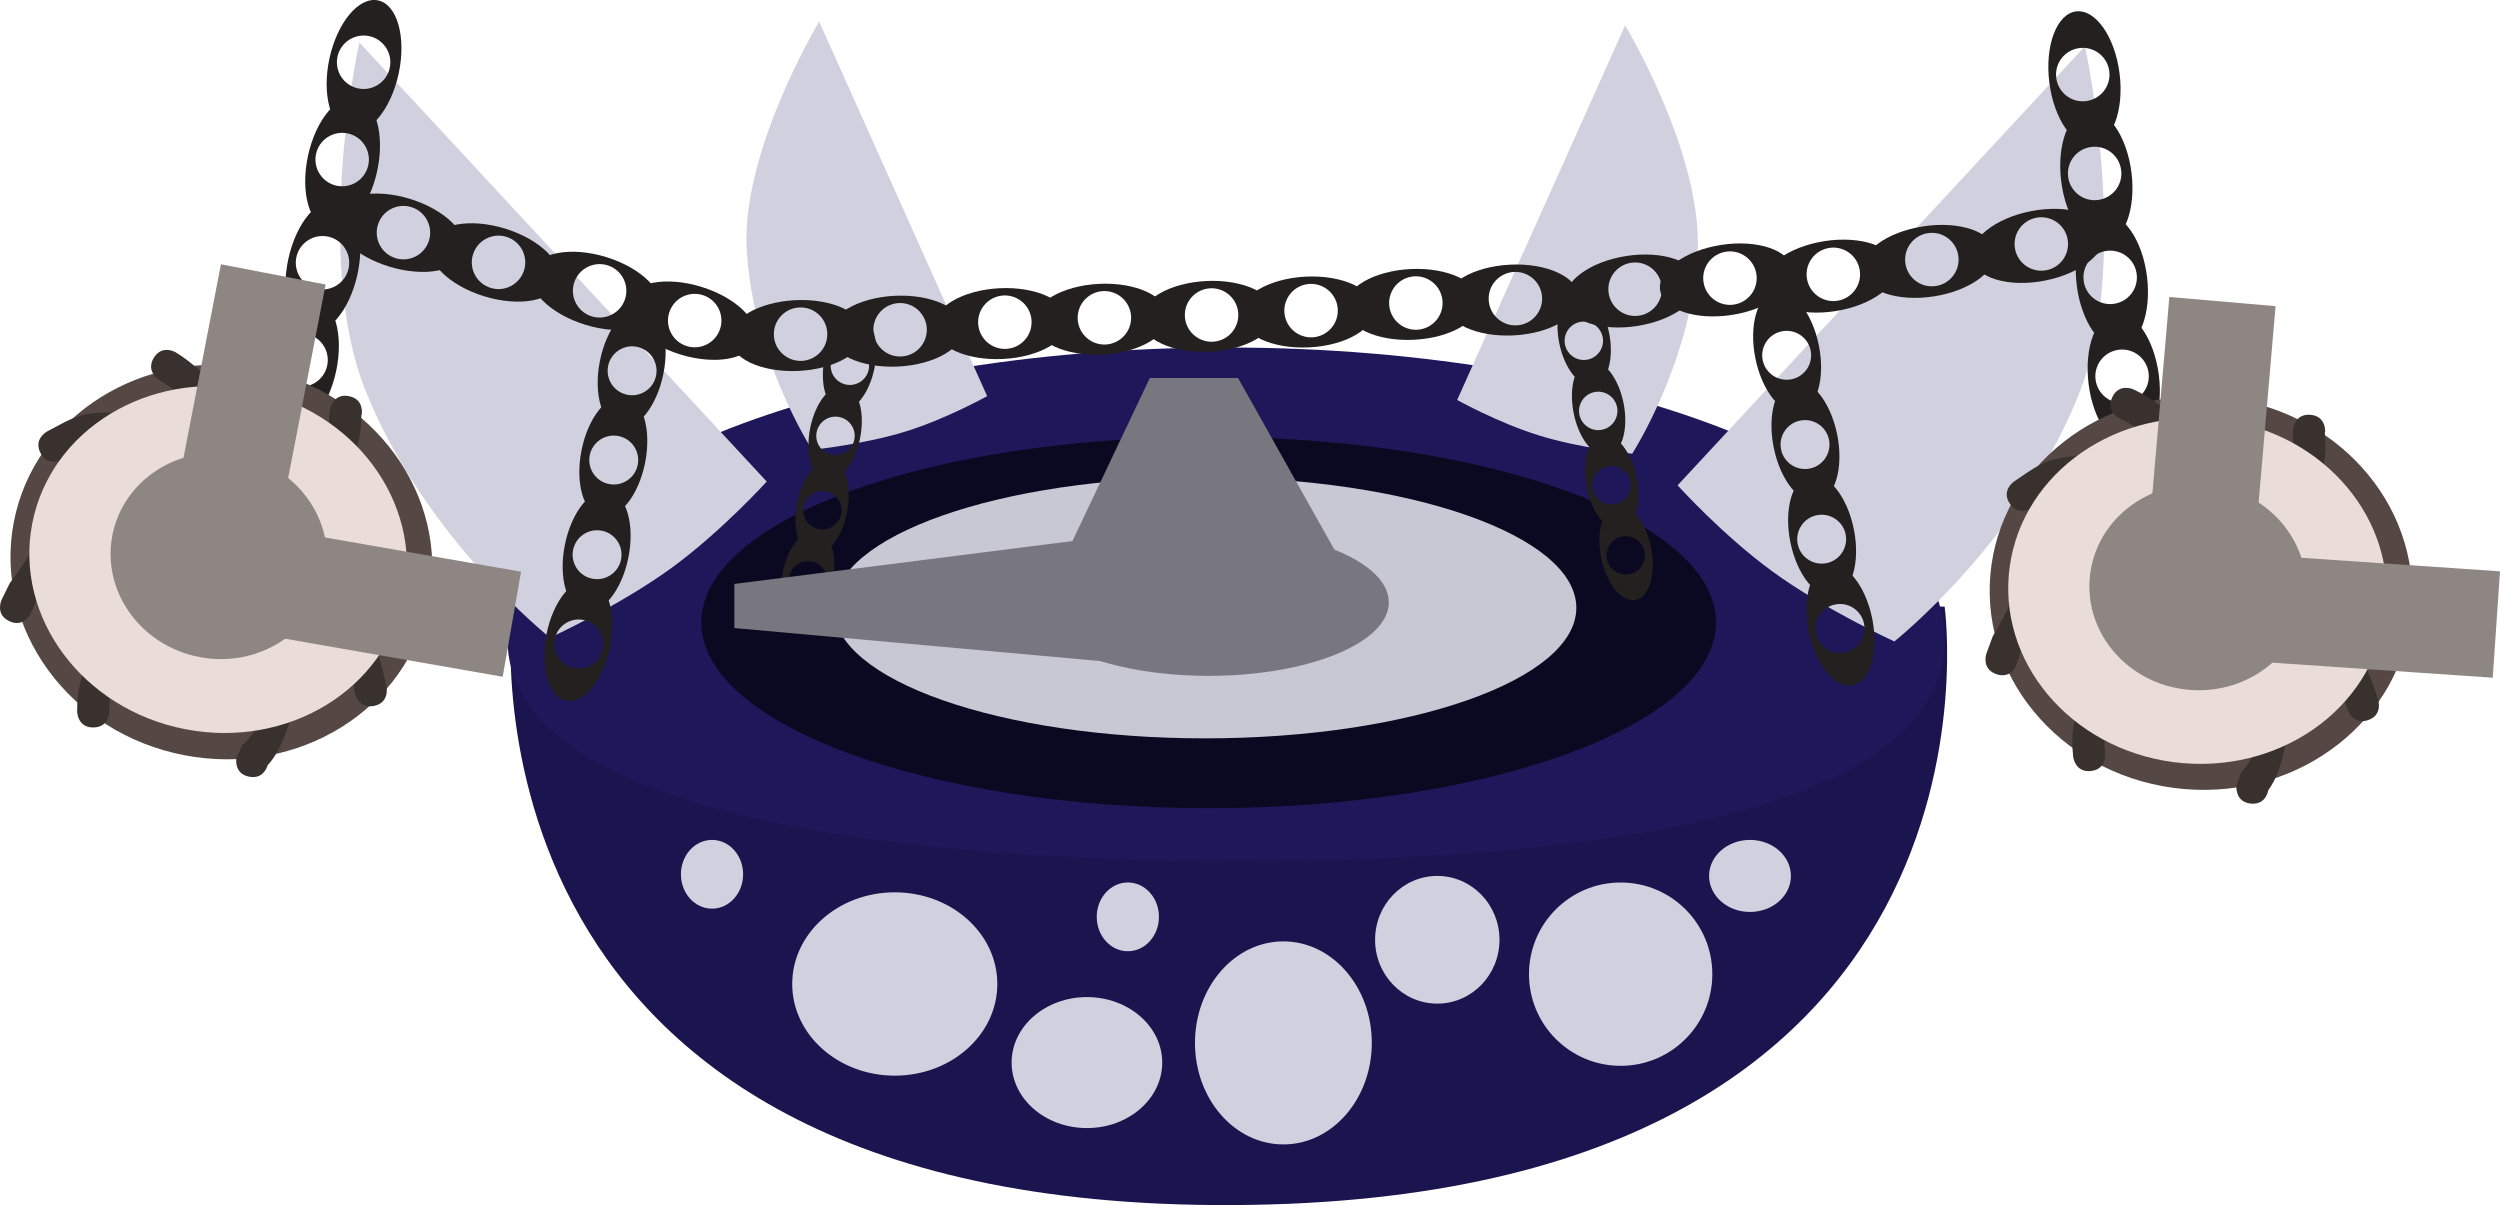 <svg version="1.1" xmlns="http://www.w3.org/2000/svg" xmlns:xlink="http://www.w3.org/1999/xlink" width="77.646" height="37.428" viewBox="0,0,77.646,37.428"><g transform="translate(-201.177,-161.286)"><g data-paper-data="{&quot;isPaintingLayer&quot;:true}" fill-rule="nonzero" stroke="none" stroke-linecap="butt" stroke-linejoin="miter" stroke-miterlimit="10" stroke-dasharray="" stroke-dashoffset="0" style="mix-blend-mode: normal"><g><path d="M217.086,180.127h44.488c0,0 2.632,18.762 -22.683,18.586c-24.051,-0.168 -21.805,-18.586 -21.805,-18.586z" fill="#1a154f" stroke-width="0"/><path d="M261.574,181.152c0,5.011 -9.553,6.878 -21.878,6.878c-12.326,0 -22.756,-1.867 -22.756,-6.878c0,-5.011 9.992,-9.073 22.317,-9.073c12.326,0 22.317,4.062 22.317,9.073z" fill="#1e185a" stroke-width="0"/><path d="M232.152,191.847c0,1.573 -1.426,2.847 -3.185,2.847c-1.759,0 -3.185,-1.275 -3.185,-2.847c0,-1.573 1.426,-2.847 3.185,-2.847c1.759,0 3.185,1.275 3.185,2.847z" fill="#d0d0de" stroke-width="0"/><path d="M237.274,194.288c0,1.123 -1.047,2.034 -2.339,2.034c-1.292,0 -2.339,-0.911 -2.339,-2.034c0,-1.123 1.047,-2.034 2.339,-2.034c1.292,0 2.339,0.911 2.339,2.034z" fill="#d0d0de" stroke-width="0"/><path d="M237.172,189.762c0,0.59 -0.433,1.068 -0.966,1.068c-0.534,0 -0.966,-0.478 -0.966,-1.068c0,-0.59 0.433,-1.068 0.966,-1.068c0.534,0 0.966,0.478 0.966,1.068z" fill="#d0d0de" stroke-width="0"/><path d="M243.783,193.677c0,1.741 -1.229,3.153 -2.746,3.153c-1.516,0 -2.746,-1.411 -2.746,-3.153c0,-1.741 1.229,-3.153 2.746,-3.153c1.516,0 2.746,1.411 2.746,3.153z" fill="#d0d0de" stroke-width="0"/><path d="M224.257,188.44c0,0.59 -0.433,1.068 -0.966,1.068c-0.534,0 -0.966,-0.478 -0.966,-1.068c0,-0.59 0.433,-1.068 0.966,-1.068c0.534,0 0.966,0.478 0.966,1.068z" fill="#d0d0de" stroke-width="0"/><path d="M247.749,190.474c0,1.095 -0.865,1.983 -1.932,1.983c-1.067,0 -1.932,-0.888 -1.932,-1.983c0,-1.095 0.865,-1.983 1.932,-1.983c1.067,0 1.932,0.888 1.932,1.983z" fill="#d0d0de" stroke-width="0"/><path d="M254.359,191.542c0,1.573 -1.275,2.847 -2.847,2.847c-1.573,0 -2.847,-1.275 -2.847,-2.847c0,-1.573 1.275,-2.847 2.847,-2.847c1.573,0 2.847,1.275 2.847,2.847z" fill="#d0d0de" stroke-width="0"/><path d="M256.8,188.491c0,0.618 -0.569,1.119 -1.271,1.119c-0.702,0 -1.271,-0.501 -1.271,-1.119c0,-0.618 0.569,-1.119 1.271,-1.119c0.702,0 1.271,0.501 1.271,1.119z" fill="#d0d0de" stroke-width="0"/><path d="M218.258,181.09c0,0 -3.893,-3.087 -5.728,-7.672c-1.66,-4.147 -0.192,-10.813 -0.192,-10.813l12.652,13.637c0,0 -1.395,1.543 -2.95,2.678c-1.61,1.175 -3.782,2.171 -3.782,2.171z" fill="#d0d0de" stroke-width="0"/><path d="M226.4,175.258c0,0 -1.849,-2.859 -2.032,-6.239c-0.166,-3.057 2.251,-7.062 2.251,-7.062l5.217,11.632c0,0 -1.244,0.695 -2.504,1.09c-1.304,0.409 -2.932,0.578 -2.932,0.578z" fill="#d0d0de" stroke-width="0"/><path d="M256.23,179.038c-1.556,-1.135 -2.95,-2.678 -2.95,-2.678l12.652,-13.637c0,0 1.468,6.666 -0.192,10.813c-1.835,4.585 -5.728,7.672 -5.728,7.672c0,0 -2.172,-0.995 -3.782,-2.171z" data-paper-data="{&quot;index&quot;:null}" fill="#d0d0de" stroke-width="0"/><path d="M248.938,174.798c-1.259,-0.395 -2.504,-1.09 -2.504,-1.09l5.217,-11.632c0,0 2.418,4.005 2.251,7.062c-0.184,3.38 -2.032,6.239 -2.032,6.239c0,0 -1.628,-0.169 -2.932,-0.578z" data-paper-data="{&quot;index&quot;:null}" fill="#d0d0de" stroke-width="0"/><g fill="#23201f" stroke-width="0"><path d="M213.559,163.57c-0.242,1.126 -0.92,1.936 -1.514,1.808c-0.594,-0.128 -0.879,-1.144 -0.637,-2.271c0.242,-1.126 0.92,-1.936 1.514,-1.808c0.594,0.128 0.879,1.144 0.637,2.271zM212.296,164.031c0.448,0.096 0.89,-0.189 0.986,-0.637c0.096,-0.448 -0.189,-0.89 -0.637,-0.986c-0.448,-0.096 -0.89,0.189 -0.986,0.637c-0.096,0.448 0.189,0.89 0.637,0.986z"/><path d="M212.893,166.591c-0.242,1.126 -0.92,1.936 -1.514,1.808c-0.594,-0.128 -0.879,-1.144 -0.637,-2.271c0.242,-1.126 0.92,-1.936 1.514,-1.808c0.594,0.128 0.879,1.144 0.637,2.271zM211.63,167.053c0.448,0.096 0.89,-0.189 0.986,-0.637c0.096,-0.448 -0.189,-0.89 -0.637,-0.986c-0.448,-0.096 -0.89,0.189 -0.986,0.637c-0.096,0.448 0.189,0.89 0.637,0.986z"/><path d="M212.282,169.796c-0.242,1.126 -0.92,1.936 -1.514,1.808c-0.594,-0.128 -0.879,-1.144 -0.637,-2.271c0.242,-1.126 0.92,-1.936 1.514,-1.808c0.594,0.128 0.879,1.144 0.637,2.271zM211.019,170.258c0.448,0.096 0.89,-0.189 0.986,-0.637c0.096,-0.448 -0.189,-0.89 -0.637,-0.986c-0.448,-0.096 -0.89,0.189 -0.986,0.637c-0.096,0.448 0.189,0.89 0.637,0.986z"/><path d="M211.616,172.818c-0.242,1.126 -0.92,1.936 -1.514,1.808c-0.594,-0.128 -0.879,-1.144 -0.637,-2.271c0.242,-1.126 0.92,-1.936 1.514,-1.808c0.594,0.128 0.879,1.144 0.637,2.271zM210.353,173.279c0.448,0.096 0.89,-0.189 0.986,-0.637c0.096,-0.448 -0.189,-0.89 -0.637,-0.986c-0.448,-0.096 -0.89,0.189 -0.986,0.637c-0.096,0.448 0.189,0.89 0.637,0.986z"/></g><g fill="#23201f" stroke-width="0"><path d="M267.008,163.573c0.144,1.143 -0.229,2.131 -0.831,2.207c-0.603,0.076 -1.208,-0.79 -1.351,-1.933c-0.144,-1.143 0.229,-2.131 0.831,-2.207c0.603,-0.076 1.208,0.79 1.351,1.933zM265.968,164.426c0.455,-0.057 0.778,-0.472 0.72,-0.927c-0.057,-0.455 -0.472,-0.778 -0.927,-0.72c-0.455,0.057 -0.778,0.472 -0.72,0.927c0.057,0.455 0.472,0.778 0.927,0.72z"/><path d="M267.377,166.645c0.144,1.143 -0.229,2.131 -0.831,2.207c-0.603,0.076 -1.208,-0.79 -1.351,-1.933c-0.144,-1.143 0.229,-2.131 0.831,-2.207c0.603,-0.076 1.208,0.79 1.351,1.933zM266.337,167.497c0.455,-0.057 0.778,-0.472 0.72,-0.927c-0.057,-0.455 -0.472,-0.778 -0.927,-0.72c-0.455,0.057 -0.778,0.472 -0.72,0.927c0.057,0.455 0.472,0.778 0.927,0.72z"/><path d="M267.859,169.872c0.144,1.143 -0.229,2.131 -0.831,2.207c-0.603,0.076 -1.208,-0.79 -1.351,-1.933c-0.144,-1.143 0.229,-2.131 0.831,-2.207c0.603,-0.076 1.208,0.79 1.351,1.933zM266.819,170.724c0.455,-0.057 0.778,-0.472 0.72,-0.927c-0.057,-0.455 -0.472,-0.778 -0.927,-0.72c-0.455,0.057 -0.778,0.472 -0.72,0.927c0.057,0.455 0.472,0.778 0.927,0.72z"/><path d="M268.228,172.943c0.144,1.143 -0.229,2.131 -0.831,2.207c-0.603,0.076 -1.208,-0.79 -1.351,-1.933c-0.144,-1.143 0.229,-2.131 0.831,-2.207c0.603,-0.076 1.208,0.79 1.351,1.933zM267.189,173.796c0.455,-0.057 0.778,-0.472 0.72,-0.927c-0.057,-0.455 -0.472,-0.778 -0.927,-0.72c-0.455,0.057 -0.778,0.472 -0.72,0.927c0.057,0.455 0.472,0.778 0.927,0.72z"/></g><g><path d="M214.499,179.989c-0.641,3.313 -4.046,5.44 -7.606,4.751c-3.56,-0.688 -5.927,-3.932 -5.286,-7.245c0.641,-3.313 4.046,-5.44 7.606,-4.751c3.56,0.688 5.927,3.932 5.286,7.245z" fill="#554844" stroke-width="0"/><path d="M212.015,173.591c0.491,0.095 0.396,0.586 0.396,0.586l-0.013,0.014c0.005,1.96 -1.143,1.756 -2.523,2.382c0.523,1.551 0.483,3.156 -0.707,4.252c-1.063,0.979 -2.191,1.168 -3.038,0.74l-0.262,0.127c-0.95,0.462 -1.307,0.576 -1.295,1.685c0,0 0.003,0.5 -0.497,0.503c-0.5,0.003 -0.503,-0.497 -0.503,-0.497c-0.004,-1.454 0.551,-1.943 1.751,-2.538c-0.329,-0.48 -0.531,-1.133 -0.545,-1.929c0.309,-1.38 0.742,-1.38 2.112,-1.278l0.424,0.712c0,0 0.219,0.45 -0.231,0.668c-0.45,0.219 -0.668,-0.231 -0.668,-0.231l-0.075,-0.315c-0.489,0.019 -0.502,0.048 -0.564,0.531c0.024,1.905 1.923,2.551 2.933,0.792c1.299,-2.263 -0.636,-5.524 -2.591,-6.709c0,0 -0.426,-0.261 -0.165,-0.688c0.261,-0.426 0.688,-0.165 0.688,-0.165c1.01,0.625 2.146,1.939 2.856,3.415c1.054,-0.434 1.916,-0.147 1.901,-1.453l0.031,-0.21c0,0 0.095,-0.491 0.586,-0.396z" fill="#39312e" stroke-width="0.5"/><path d="M209.491,185.053c-0.036,0.115 -0.171,0.434 -0.575,0.356c-0.491,-0.095 -0.396,-0.586 -0.396,-0.586l0.177,-0.388c1.432,-1.293 0.566,-3.622 2.632,-4.31c-0.128,-0.426 -0.221,-0.854 -0.234,-1.283c-0.052,-1.76 1.898,-1.363 2.353,-0.196l0.232,0.472c0,0 0.219,0.45 -0.231,0.668c-0.45,0.219 -0.668,-0.231 -0.668,-0.231l-0.267,-0.555c-0.008,-0.269 -0.242,-0.468 -0.575,-0.439c-0.33,0.029 0.23,0.623 0.32,0.942c0.297,1.046 0.717,2.056 0.925,3.124c0,0 0.094,0.491 -0.397,0.585c-0.491,0.094 -0.585,-0.397 -0.585,-0.397c-0.11,-0.582 -0.332,-1.166 -0.549,-1.752c-1.38,0.491 -1.144,2.87 -2.161,3.989z" fill="#39312e" stroke-width="0.5"/><path d="M201.468,180.58c-0.453,-0.211 -0.242,-0.664 -0.242,-0.664l0.255,-0.52c0.63,-0.802 1.062,-1.777 1.759,-2.557c-0.091,-0.123 -0.181,-0.338 0.013,-0.59c0.304,-0.397 0.701,-0.092 0.701,-0.092l0.087,0.089c1.589,0.688 1.664,-2.064 -0.93,-0.678c0,0 -0.443,0.233 -0.675,-0.21c-0.233,-0.443 0.21,-0.675 0.21,-0.675c0.65,-0.337 0.924,-0.559 1.724,-0.582c2.857,-0.083 2.181,3.654 -0.212,3.215c-0.771,0.693 -1.28,1.877 -1.884,2.689l-0.142,0.333c0,0 -0.211,0.453 -0.664,0.242z" fill="#39312e" stroke-width="0.5"/><path d="M213.726,179.781c-0.563,2.91 -3.604,4.769 -6.793,4.153c-3.189,-0.617 -5.317,-3.476 -4.755,-6.386c0.563,-2.91 3.604,-4.769 6.793,-4.153c3.189,0.617 5.317,3.476 4.755,6.386z" fill="#eaddd8" stroke-width="0"/><path d="M206.391,178.014l1.648,-8.52l3.251,0.629l-1.648,8.52z" fill="#8e8683" stroke-width="0"/><path d="M208.811,177.549l8.549,1.494l-0.57,3.262l-8.549,-1.494z" fill="#8e8683" stroke-width="0"/><path d="M211.281,179.192c-0.335,1.734 -2.088,2.853 -3.914,2.5c-1.827,-0.353 -3.035,-2.045 -2.7,-3.779c0.335,-1.734 2.088,-2.853 3.914,-2.5c1.827,0.353 3.035,2.045 2.7,3.779z" fill="#8e8683" stroke-width="0"/></g><g><path d="M276.077,180.271c-0.29,3.361 -3.455,5.833 -7.067,5.521c-3.613,-0.312 -6.306,-3.29 -6.016,-6.652c0.29,-3.361 3.455,-5.833 7.067,-5.521c3.613,0.312 6.306,3.29 6.016,6.652z" fill="#554844" stroke-width="0"/><path d="M272.937,174.169c0.498,0.043 0.455,0.541 0.455,0.541l-0.011,0.015c0.21,1.949 -0.953,1.866 -2.26,2.633c0.682,1.488 0.811,3.088 -0.258,4.303c-0.955,1.085 -2.057,1.391 -2.944,1.054l-0.247,0.154c-0.897,0.559 -1.24,0.709 -1.112,1.811c0,0 0.055,0.497 -0.441,0.552c-0.497,0.055 -0.552,-0.441 -0.552,-0.441c-0.156,-1.445 0.344,-1.99 1.475,-2.707c-0.378,-0.443 -0.647,-1.071 -0.744,-1.861c0.163,-1.404 0.594,-1.45 1.966,-1.492l0.496,0.664c0,0 0.264,0.424 -0.16,0.689c-0.424,0.264 -0.689,-0.16 -0.689,-0.16l-0.108,-0.305c-0.484,0.07 -0.495,0.101 -0.506,0.587c0.223,1.892 2.18,2.336 3,0.481c1.055,-2.387 -1.211,-5.427 -3.279,-6.401c0,0 -0.451,-0.215 -0.236,-0.667c0.215,-0.451 0.667,-0.236 0.667,-0.236c1.07,0.515 2.337,1.704 3.198,3.097c1.002,-0.542 1.89,-0.346 1.739,-1.644l0.009,-0.212c0,0 0.043,-0.498 0.541,-0.455z" fill="#39312e" stroke-width="0.5"/><path d="M271.626,185.831c-0.023,0.119 -0.125,0.449 -0.535,0.414c-0.498,-0.043 -0.455,-0.541 -0.455,-0.541l0.135,-0.404c1.289,-1.436 0.184,-3.662 2.166,-4.561c-0.172,-0.41 -0.309,-0.826 -0.367,-1.251c-0.236,-1.745 1.745,-1.554 2.32,-0.442l0.28,0.445c0,0 0.264,0.424 -0.16,0.689c-0.424,0.264 -0.689,-0.16 -0.689,-0.16l-0.324,-0.524c-0.036,-0.267 -0.289,-0.44 -0.618,-0.376c-0.325,0.063 0.293,0.595 0.417,0.903c0.405,1.009 0.928,1.969 1.246,3.01c0,0 0.145,0.478 -0.333,0.624c-0.478,0.145 -0.624,-0.333 -0.624,-0.333c-0.17,-0.568 -0.452,-1.125 -0.729,-1.685c-1.321,0.632 -0.837,2.974 -1.732,4.193z" fill="#39312e" stroke-width="0.5"/><path d="M263.18,182.223c-0.473,-0.163 -0.31,-0.635 -0.31,-0.635l0.2,-0.544c0.542,-0.864 0.87,-1.878 1.482,-2.727c-0.103,-0.113 -0.215,-0.317 -0.049,-0.588c0.261,-0.426 0.688,-0.165 0.688,-0.165l0.096,0.08c1.652,0.518 1.439,-2.227 -0.996,-0.577c0,0 -0.416,0.278 -0.693,-0.138c-0.278,-0.416 0.138,-0.693 0.138,-0.693c0.611,-0.403 0.861,-0.652 1.654,-0.759c2.833,-0.381 2.552,3.406 0.126,3.22c-0.694,0.77 -1.077,2.001 -1.592,2.871l-0.107,0.347c0,0 -0.163,0.473 -0.635,0.31z" fill="#39312e" stroke-width="0.5"/><path d="M275.286,180.146c-0.255,2.953 -3.085,5.12 -6.321,4.841c-3.236,-0.28 -5.652,-2.9 -5.397,-5.853c0.255,-2.953 3.085,-5.12 6.321,-4.841c3.236,0.28 5.652,2.9 5.397,5.853z" fill="#eaddd8" stroke-width="0"/><path d="M267.807,179.156l0.747,-8.646l3.299,0.285l-0.747,8.646z" fill="#8e8683" stroke-width="0"/><path d="M270.165,178.44l8.658,0.591l-0.226,3.304l-8.658,-0.591z" fill="#8e8683" stroke-width="0"/><path d="M272.793,179.816c-0.152,1.759 -1.778,3.056 -3.631,2.895c-1.853,-0.16 -3.233,-1.716 -3.081,-3.475c0.152,-1.759 1.778,-3.056 3.631,-2.895c1.853,0.16 3.233,1.716 3.081,3.475z" fill="#8e8683" stroke-width="0"/></g><g fill="#23201f" stroke-width="0"><path d="M222.312,172.297c-1.101,-0.338 -1.85,-1.083 -1.671,-1.664c0.178,-0.581 1.216,-0.777 2.317,-0.439c1.101,0.338 1.85,1.083 1.671,1.664c-0.178,0.581 -1.216,0.777 -2.317,0.439zM221.96,170.999c-0.135,0.438 0.112,0.903 0.55,1.037c0.438,0.135 0.903,-0.112 1.037,-0.55c0.135,-0.438 -0.112,-0.903 -0.55,-1.037c-0.438,-0.135 -0.903,0.112 -1.037,0.55z"/><path d="M219.358,171.373c-1.101,-0.338 -1.85,-1.083 -1.671,-1.664c0.178,-0.581 1.216,-0.777 2.317,-0.439c1.101,0.338 1.85,1.083 1.671,1.664c-0.178,0.581 -1.216,0.777 -2.317,0.439zM219.007,170.075c-0.135,0.438 0.112,0.903 0.55,1.037c0.438,0.135 0.903,-0.112 1.037,-0.55c0.135,-0.438 -0.112,-0.903 -0.55,-1.037c-0.438,-0.135 -0.903,0.112 -1.037,0.55z"/><path d="M216.218,170.489c-1.101,-0.338 -1.85,-1.083 -1.671,-1.664c0.178,-0.581 1.216,-0.777 2.317,-0.439c1.101,0.338 1.85,1.083 1.671,1.664c-0.178,0.581 -1.216,0.777 -2.317,0.439zM215.867,169.191c-0.135,0.438 0.112,0.903 0.55,1.037c0.438,0.135 0.903,-0.112 1.037,-0.55c0.135,-0.438 -0.112,-0.903 -0.55,-1.037c-0.438,-0.135 -0.903,0.112 -1.037,0.55z"/><path d="M213.265,169.566c-1.101,-0.338 -1.85,-1.083 -1.671,-1.664c0.178,-0.581 1.216,-0.777 2.317,-0.439c1.101,0.338 1.85,1.083 1.671,1.664c-0.178,0.581 -1.216,0.777 -2.317,0.439zM212.914,168.268c-0.135,0.438 0.112,0.903 0.55,1.037c0.438,0.135 0.903,-0.112 1.037,-0.55c0.135,-0.438 -0.112,-0.903 -0.55,-1.037c-0.438,-0.135 -0.903,0.112 -1.037,0.55z"/></g><g fill="#23201f" stroke-width="0"><path d="M235.419,172.299c-1.151,0.057 -2.108,-0.389 -2.138,-0.996c-0.03,-0.607 0.879,-1.144 2.029,-1.201c1.151,-0.057 2.108,0.389 2.138,0.996c0.03,0.607 -0.879,1.144 -2.029,1.201zM234.648,171.197c0.023,0.458 0.412,0.811 0.87,0.789c0.458,-0.023 0.811,-0.412 0.789,-0.87c-0.023,-0.458 -0.412,-0.811 -0.87,-0.789c-0.458,0.023 -0.811,0.412 -0.789,0.87z"/><path d="M232.328,172.435c-1.151,0.057 -2.108,-0.389 -2.138,-0.996c-0.03,-0.607 0.879,-1.144 2.029,-1.201c1.151,-0.057 2.108,0.389 2.138,0.996c0.03,0.607 -0.879,1.144 -2.029,1.201zM231.557,171.333c0.023,0.458 0.412,0.811 0.87,0.789c0.458,-0.023 0.811,-0.412 0.789,-0.87c-0.023,-0.458 -0.412,-0.811 -0.87,-0.789c-0.458,0.023 -0.811,0.412 -0.789,0.87z"/><path d="M229.074,172.67c-1.151,0.057 -2.108,-0.389 -2.138,-0.996c-0.03,-0.607 0.879,-1.144 2.029,-1.201c1.151,-0.057 2.108,0.389 2.138,0.996c0.03,0.607 -0.879,1.144 -2.029,1.201zM228.303,171.569c0.023,0.458 0.412,0.811 0.87,0.789c0.458,-0.023 0.811,-0.412 0.789,-0.87c-0.023,-0.458 -0.412,-0.811 -0.87,-0.789c-0.458,0.023 -0.811,0.412 -0.789,0.87z"/><path d="M225.983,172.806c-1.151,0.057 -2.108,-0.389 -2.138,-0.996c-0.03,-0.607 0.879,-1.144 2.029,-1.201c1.151,-0.057 2.108,0.389 2.138,0.996c0.03,0.607 -0.879,1.144 -2.029,1.201zM225.212,171.705c0.023,0.458 0.412,0.811 0.87,0.789c0.458,-0.023 0.811,-0.412 0.789,-0.87c-0.023,-0.458 -0.412,-0.811 -0.87,-0.789c-0.458,0.023 -0.811,0.412 -0.789,0.87z"/></g><g fill="#23201f" stroke-width="0"><path d="M248.184,171.703c-1.151,0.057 -2.108,-0.389 -2.138,-0.996c-0.03,-0.607 0.879,-1.144 2.029,-1.201c1.151,-0.057 2.108,0.389 2.138,0.996c0.03,0.607 -0.879,1.144 -2.029,1.201zM247.413,170.602c0.023,0.458 0.412,0.811 0.87,0.789c0.458,-0.023 0.811,-0.412 0.789,-0.87c-0.023,-0.458 -0.412,-0.811 -0.87,-0.789c-0.458,0.023 -0.811,0.412 -0.789,0.87z"/><path d="M245.093,171.839c-1.151,0.057 -2.108,-0.389 -2.138,-0.996c-0.03,-0.607 0.879,-1.144 2.029,-1.201c1.151,-0.057 2.108,0.389 2.138,0.996c0.03,0.607 -0.879,1.144 -2.029,1.201zM244.322,170.738c0.023,0.458 0.412,0.811 0.87,0.789c0.458,-0.023 0.811,-0.412 0.789,-0.87c-0.023,-0.458 -0.412,-0.811 -0.87,-0.789c-0.458,0.023 -0.811,0.412 -0.789,0.87z"/><path d="M241.839,172.075c-1.151,0.057 -2.108,-0.389 -2.138,-0.996c-0.03,-0.607 0.879,-1.144 2.029,-1.201c1.151,-0.057 2.108,0.389 2.138,0.996c0.03,0.607 -0.879,1.144 -2.029,1.201zM241.067,170.974c0.023,0.458 0.412,0.811 0.87,0.789c0.458,-0.023 0.811,-0.412 0.789,-0.87c-0.023,-0.458 -0.412,-0.811 -0.87,-0.789c-0.458,0.023 -0.811,0.412 -0.789,0.87z"/><path d="M238.748,172.211c-1.151,0.057 -2.108,-0.389 -2.138,-0.996c-0.03,-0.607 0.879,-1.144 2.029,-1.201c1.151,-0.057 2.108,0.389 2.138,0.996c0.03,0.607 -0.879,1.144 -2.029,1.201zM237.977,171.11c0.023,0.458 0.412,0.811 0.87,0.789c0.458,-0.023 0.811,-0.412 0.789,-0.87c-0.023,-0.458 -0.412,-0.811 -0.87,-0.789c-0.458,0.023 -0.811,0.412 -0.789,0.87z"/></g><path d="M261.24,170.491c-1.138,0.177 -2.137,-0.167 -2.23,-0.767c-0.093,-0.6 0.754,-1.23 1.893,-1.407c1.138,-0.177 2.137,0.167 2.23,0.767c0.093,0.6 -0.754,1.23 -1.893,1.407zM260.357,169.476c0.07,0.453 0.495,0.764 0.948,0.693c0.453,-0.07 0.764,-0.495 0.693,-0.948c-0.07,-0.453 -0.495,-0.764 -0.948,-0.693c-0.453,0.07 -0.764,0.495 -0.693,0.948z" fill="#23201f" stroke-width="0"/><path d="M258.18,170.949c-1.138,0.177 -2.137,-0.167 -2.23,-0.767c-0.093,-0.6 0.754,-1.23 1.893,-1.407c1.138,-0.177 2.137,0.167 2.23,0.767c0.093,0.6 -0.754,1.23 -1.893,1.407zM257.297,169.934c0.07,0.453 0.495,0.764 0.948,0.693c0.453,-0.07 0.764,-0.495 0.693,-0.948c-0.07,-0.453 -0.495,-0.764 -0.948,-0.693c-0.453,0.07 -0.764,0.495 -0.693,0.948z" fill="#23201f" stroke-width="0"/><path d="M254.968,171.067c-1.138,0.177 -2.137,-0.167 -2.23,-0.767c-0.093,-0.6 0.754,-1.23 1.893,-1.407c1.138,-0.177 2.137,0.167 2.23,0.767c0.093,0.6 -0.754,1.23 -1.893,1.407zM254.086,170.052c0.07,0.453 0.495,0.764 0.948,0.693c0.453,-0.07 0.764,-0.495 0.693,-0.948c-0.07,-0.453 -0.495,-0.764 -0.948,-0.693c-0.453,0.07 -0.764,0.495 -0.693,0.948z" fill="#23201f" stroke-width="0"/><path d="M252.022,171.411c-1.138,0.177 -2.137,-0.167 -2.23,-0.767c-0.093,-0.6 0.754,-1.23 1.893,-1.407c1.138,-0.177 2.137,0.167 2.23,0.767c0.093,0.6 -0.754,1.23 -1.893,1.407zM251.14,170.396c0.07,0.453 0.495,0.764 0.948,0.693c0.453,-0.07 0.764,-0.495 0.693,-0.948c-0.07,-0.453 -0.495,-0.764 -0.948,-0.693c-0.453,0.07 -0.764,0.495 -0.693,0.948z" fill="#23201f" stroke-width="0"/><path d="M264.682,170.003c-1.131,0.219 -2.142,-0.086 -2.257,-0.683c-0.116,-0.596 0.707,-1.258 1.838,-1.477c1.131,-0.219 2.142,0.086 2.257,0.682c0.116,0.596 -0.707,1.258 -1.838,1.477zM263.762,169.022c0.087,0.45 0.523,0.744 0.973,0.657c0.45,-0.087 0.744,-0.523 0.657,-0.973c-0.087,-0.45 -0.523,-0.744 -0.973,-0.657c-0.45,0.087 -0.744,0.523 -0.657,0.973z" fill="#23201f" stroke-width="0"/><path d="M254.474,180.621c0,3.185 -7.055,5.766 -15.758,5.766c-8.703,0 -15.758,-2.582 -15.758,-5.766c0,-3.185 7.055,-5.766 15.758,-5.766c8.703,0 15.758,2.582 15.758,5.766z" fill="#0b0922" stroke-width="0"/><path d="M250.135,180.164c0,2.239 -5.163,4.054 -11.533,4.054c-6.369,0 -11.533,-1.815 -11.533,-4.054c0,-2.239 5.163,-4.054 11.533,-4.054c6.369,0 11.533,1.815 11.533,4.054z" fill="#c8c7d4" stroke-width="0"/><g data-paper-data="{&quot;index&quot;:null}" fill="#23201f" stroke-width="0"><path d="M225.486,179.069c0.162,-0.812 0.641,-1.4 1.069,-1.315c0.428,0.086 0.643,0.813 0.481,1.625c-0.162,0.812 -0.641,1.4 -1.069,1.315c-0.428,-0.086 -0.643,-0.813 -0.481,-1.625zM226.389,178.724c-0.323,-0.065 -0.637,0.145 -0.702,0.468c-0.065,0.323 0.145,0.637 0.468,0.702c0.323,0.065 0.637,-0.145 0.702,-0.468c0.065,-0.323 -0.145,-0.637 -0.468,-0.702z"/><path d="M225.934,176.891c0.162,-0.812 0.641,-1.4 1.069,-1.315c0.428,0.086 0.643,0.813 0.481,1.625c-0.162,0.812 -0.641,1.4 -1.069,1.315c-0.428,-0.086 -0.643,-0.813 -0.481,-1.625zM226.836,176.546c-0.323,-0.065 -0.637,0.145 -0.702,0.468c-0.065,0.323 0.145,0.637 0.468,0.702c0.323,0.065 0.637,-0.145 0.702,-0.468c0.065,-0.323 -0.145,-0.637 -0.468,-0.702z"/><path d="M226.34,174.582c0.162,-0.812 0.641,-1.4 1.069,-1.315c0.428,0.086 0.643,0.813 0.481,1.625c-0.162,0.812 -0.641,1.4 -1.069,1.315c-0.428,-0.086 -0.643,-0.813 -0.481,-1.625zM227.243,174.238c-0.323,-0.065 -0.637,0.145 -0.702,0.468c-0.065,0.323 0.145,0.637 0.468,0.702c0.323,0.065 0.637,-0.145 0.702,-0.468c0.065,-0.323 -0.145,-0.637 -0.468,-0.702z"/><path d="M226.788,172.404c0.162,-0.812 0.641,-1.4 1.069,-1.315c0.428,0.086 0.643,0.813 0.481,1.625c-0.162,0.812 -0.641,1.4 -1.069,1.315c-0.428,-0.086 -0.643,-0.813 -0.481,-1.625zM227.69,172.06c-0.323,-0.065 -0.637,0.145 -0.702,0.468c-0.065,0.323 0.145,0.637 0.468,0.702c0.323,0.065 0.637,-0.145 0.702,-0.468c0.065,-0.323 -0.145,-0.637 -0.468,-0.702z"/></g><path d="M233.691,179.764l3.197,-6.737h2.741l3.654,6.509z" fill="#78777f" stroke-width="0"/><path d="M223.986,180.792v-1.37l15.301,-1.941l-0.114,4.682z" data-paper-data="{&quot;index&quot;:null}" fill="#78777f" stroke-width="0"/><path d="M244.311,179.993c0,1.261 -2.505,2.284 -5.595,2.284c-3.09,0 -5.595,-1.022 -5.595,-2.284c0,-1.261 2.505,-2.284 5.595,-2.284c3.09,0 5.595,1.022 5.595,2.284z" fill="#78777f" stroke-width="0"/><g fill="#23201f" stroke-width="0"><path d="M218.151,180.979c0.207,-1.033 0.816,-1.783 1.361,-1.674c0.545,0.109 0.819,1.035 0.612,2.068c-0.207,1.033 -0.816,1.783 -1.361,1.674c-0.545,-0.109 -0.819,-1.035 -0.612,-2.068zM219.3,180.541c-0.411,-0.082 -0.812,0.184 -0.894,0.596c-0.082,0.411 0.184,0.812 0.596,0.894c0.411,0.082 0.812,-0.184 0.894,-0.596c0.082,-0.411 -0.184,-0.812 -0.596,-0.894z"/><path d="M218.721,178.207c0.207,-1.033 0.816,-1.783 1.361,-1.674c0.545,0.109 0.819,1.035 0.612,2.068c-0.207,1.033 -0.816,1.783 -1.361,1.674c-0.545,-0.109 -0.819,-1.035 -0.612,-2.068zM219.87,177.769c-0.411,-0.082 -0.812,0.184 -0.894,0.596c-0.082,0.411 0.184,0.812 0.596,0.894c0.411,0.082 0.812,-0.184 0.894,-0.596c0.082,-0.411 -0.184,-0.812 -0.596,-0.894z"/><path d="M219.239,175.268c0.207,-1.033 0.816,-1.783 1.361,-1.674c0.545,0.109 0.819,1.035 0.612,2.068c-0.207,1.033 -0.816,1.783 -1.361,1.674c-0.545,-0.109 -0.819,-1.035 -0.612,-2.068zM220.388,174.829c-0.411,-0.082 -0.812,0.184 -0.894,0.596c-0.082,0.411 0.184,0.812 0.596,0.894c0.411,0.082 0.812,-0.184 0.894,-0.596c0.082,-0.411 -0.184,-0.812 -0.596,-0.894z"/><path d="M219.809,172.496c0.207,-1.033 0.816,-1.783 1.361,-1.674c0.545,0.109 0.819,1.035 0.612,2.068c-0.207,1.033 -0.816,1.783 -1.361,1.674c-0.545,-0.109 -0.819,-1.035 -0.612,-2.068zM220.958,172.057c-0.411,-0.082 -0.812,0.184 -0.894,0.596c-0.082,0.411 0.184,0.812 0.596,0.894c0.411,0.082 0.812,-0.184 0.894,-0.596c0.082,-0.411 -0.184,-0.812 -0.596,-0.894z"/></g><g data-paper-data="{&quot;index&quot;:null}" fill="#23201f" stroke-width="0"><path d="M258.713,182.567c-0.545,0.109 -1.154,-0.64 -1.361,-1.674c-0.207,-1.033 0.067,-1.959 0.612,-2.068c0.545,-0.109 1.154,0.64 1.361,1.674c0.207,1.033 -0.067,1.959 -0.612,2.068zM257.58,180.954c0.082,0.411 0.483,0.678 0.894,0.596c0.411,-0.082 0.678,-0.483 0.596,-0.894c-0.082,-0.411 -0.483,-0.678 -0.894,-0.596c-0.411,0.082 -0.678,0.483 -0.596,0.894z"/><path d="M258.143,179.794c-0.545,0.109 -1.154,-0.64 -1.361,-1.674c-0.207,-1.033 0.067,-1.959 0.612,-2.068c0.545,-0.109 1.154,0.64 1.361,1.674c0.207,1.033 -0.067,1.959 -0.612,2.068zM257.01,178.181c0.082,0.411 0.483,0.678 0.894,0.596c0.411,-0.082 0.678,-0.483 0.596,-0.894c-0.082,-0.411 -0.483,-0.678 -0.894,-0.596c-0.411,0.082 -0.678,0.483 -0.596,0.894z"/><path d="M257.626,176.855c-0.545,0.109 -1.154,-0.64 -1.361,-1.674c-0.207,-1.033 0.067,-1.959 0.612,-2.068c0.545,-0.109 1.154,0.64 1.361,1.674c0.207,1.033 -0.067,1.959 -0.612,2.068zM256.493,175.242c0.082,0.411 0.483,0.678 0.894,0.596c0.411,-0.082 0.678,-0.483 0.596,-0.894c-0.082,-0.411 -0.483,-0.678 -0.894,-0.596c-0.411,0.082 -0.678,0.483 -0.596,0.894z"/><path d="M257.056,174.083c-0.545,0.109 -1.154,-0.64 -1.361,-1.674c-0.207,-1.033 0.067,-1.959 0.612,-2.068c0.545,-0.109 1.154,0.64 1.361,1.674c0.207,1.033 -0.067,1.959 -0.612,2.068zM255.923,172.47c0.082,0.411 0.483,0.678 0.894,0.596c0.411,-0.082 0.678,-0.483 0.596,-0.894c-0.082,-0.411 -0.483,-0.678 -0.894,-0.596c-0.411,0.082 -0.678,0.483 -0.596,0.894z"/></g><g data-paper-data="{&quot;index&quot;:null}" fill="#23201f" stroke-width="0"><path d="M251.975,179.918c-0.428,0.086 -0.907,-0.503 -1.069,-1.315c-0.162,-0.812 0.053,-1.539 0.481,-1.625c0.428,-0.086 0.907,0.503 1.069,1.315c0.162,0.812 -0.053,1.539 -0.481,1.625zM251.085,178.651c0.065,0.323 0.379,0.533 0.702,0.468c0.323,-0.065 0.533,-0.379 0.468,-0.702c-0.065,-0.323 -0.379,-0.533 -0.702,-0.468c-0.323,0.065 -0.533,0.379 -0.468,0.702z"/><path d="M251.527,177.741c-0.428,0.086 -0.907,-0.503 -1.069,-1.315c-0.162,-0.812 0.053,-1.539 0.481,-1.625c0.428,-0.086 0.907,0.503 1.069,1.315c0.162,0.812 -0.053,1.539 -0.481,1.625zM250.637,176.474c0.065,0.323 0.379,0.533 0.702,0.468c0.323,-0.065 0.533,-0.379 0.468,-0.702c-0.065,-0.323 -0.379,-0.533 -0.702,-0.468c-0.323,0.065 -0.533,0.379 -0.468,0.702z"/><path d="M251.121,175.432c-0.428,0.086 -0.907,-0.503 -1.069,-1.315c-0.162,-0.812 0.053,-1.539 0.481,-1.625c0.428,-0.086 0.907,0.503 1.069,1.315c0.162,0.812 -0.053,1.539 -0.481,1.625zM250.231,174.165c0.065,0.323 0.379,0.533 0.702,0.468c0.323,-0.065 0.533,-0.379 0.468,-0.702c-0.065,-0.323 -0.379,-0.533 -0.702,-0.468c-0.323,0.065 -0.533,0.379 -0.468,0.702z"/><path d="M250.673,173.254c-0.428,0.086 -0.907,-0.503 -1.069,-1.315c-0.162,-0.812 0.053,-1.539 0.481,-1.625c0.428,-0.086 0.907,0.503 1.069,1.315c0.162,0.812 -0.053,1.539 -0.481,1.625zM249.783,171.987c0.065,0.323 0.379,0.533 0.702,0.468c0.323,-0.065 0.533,-0.379 0.468,-0.702c-0.065,-0.323 -0.379,-0.533 -0.702,-0.468c-0.323,0.065 -0.533,0.379 -0.468,0.702z"/></g></g></g></g></svg><!--rotationCenter:38.82290818852118:18.71394235977158-->